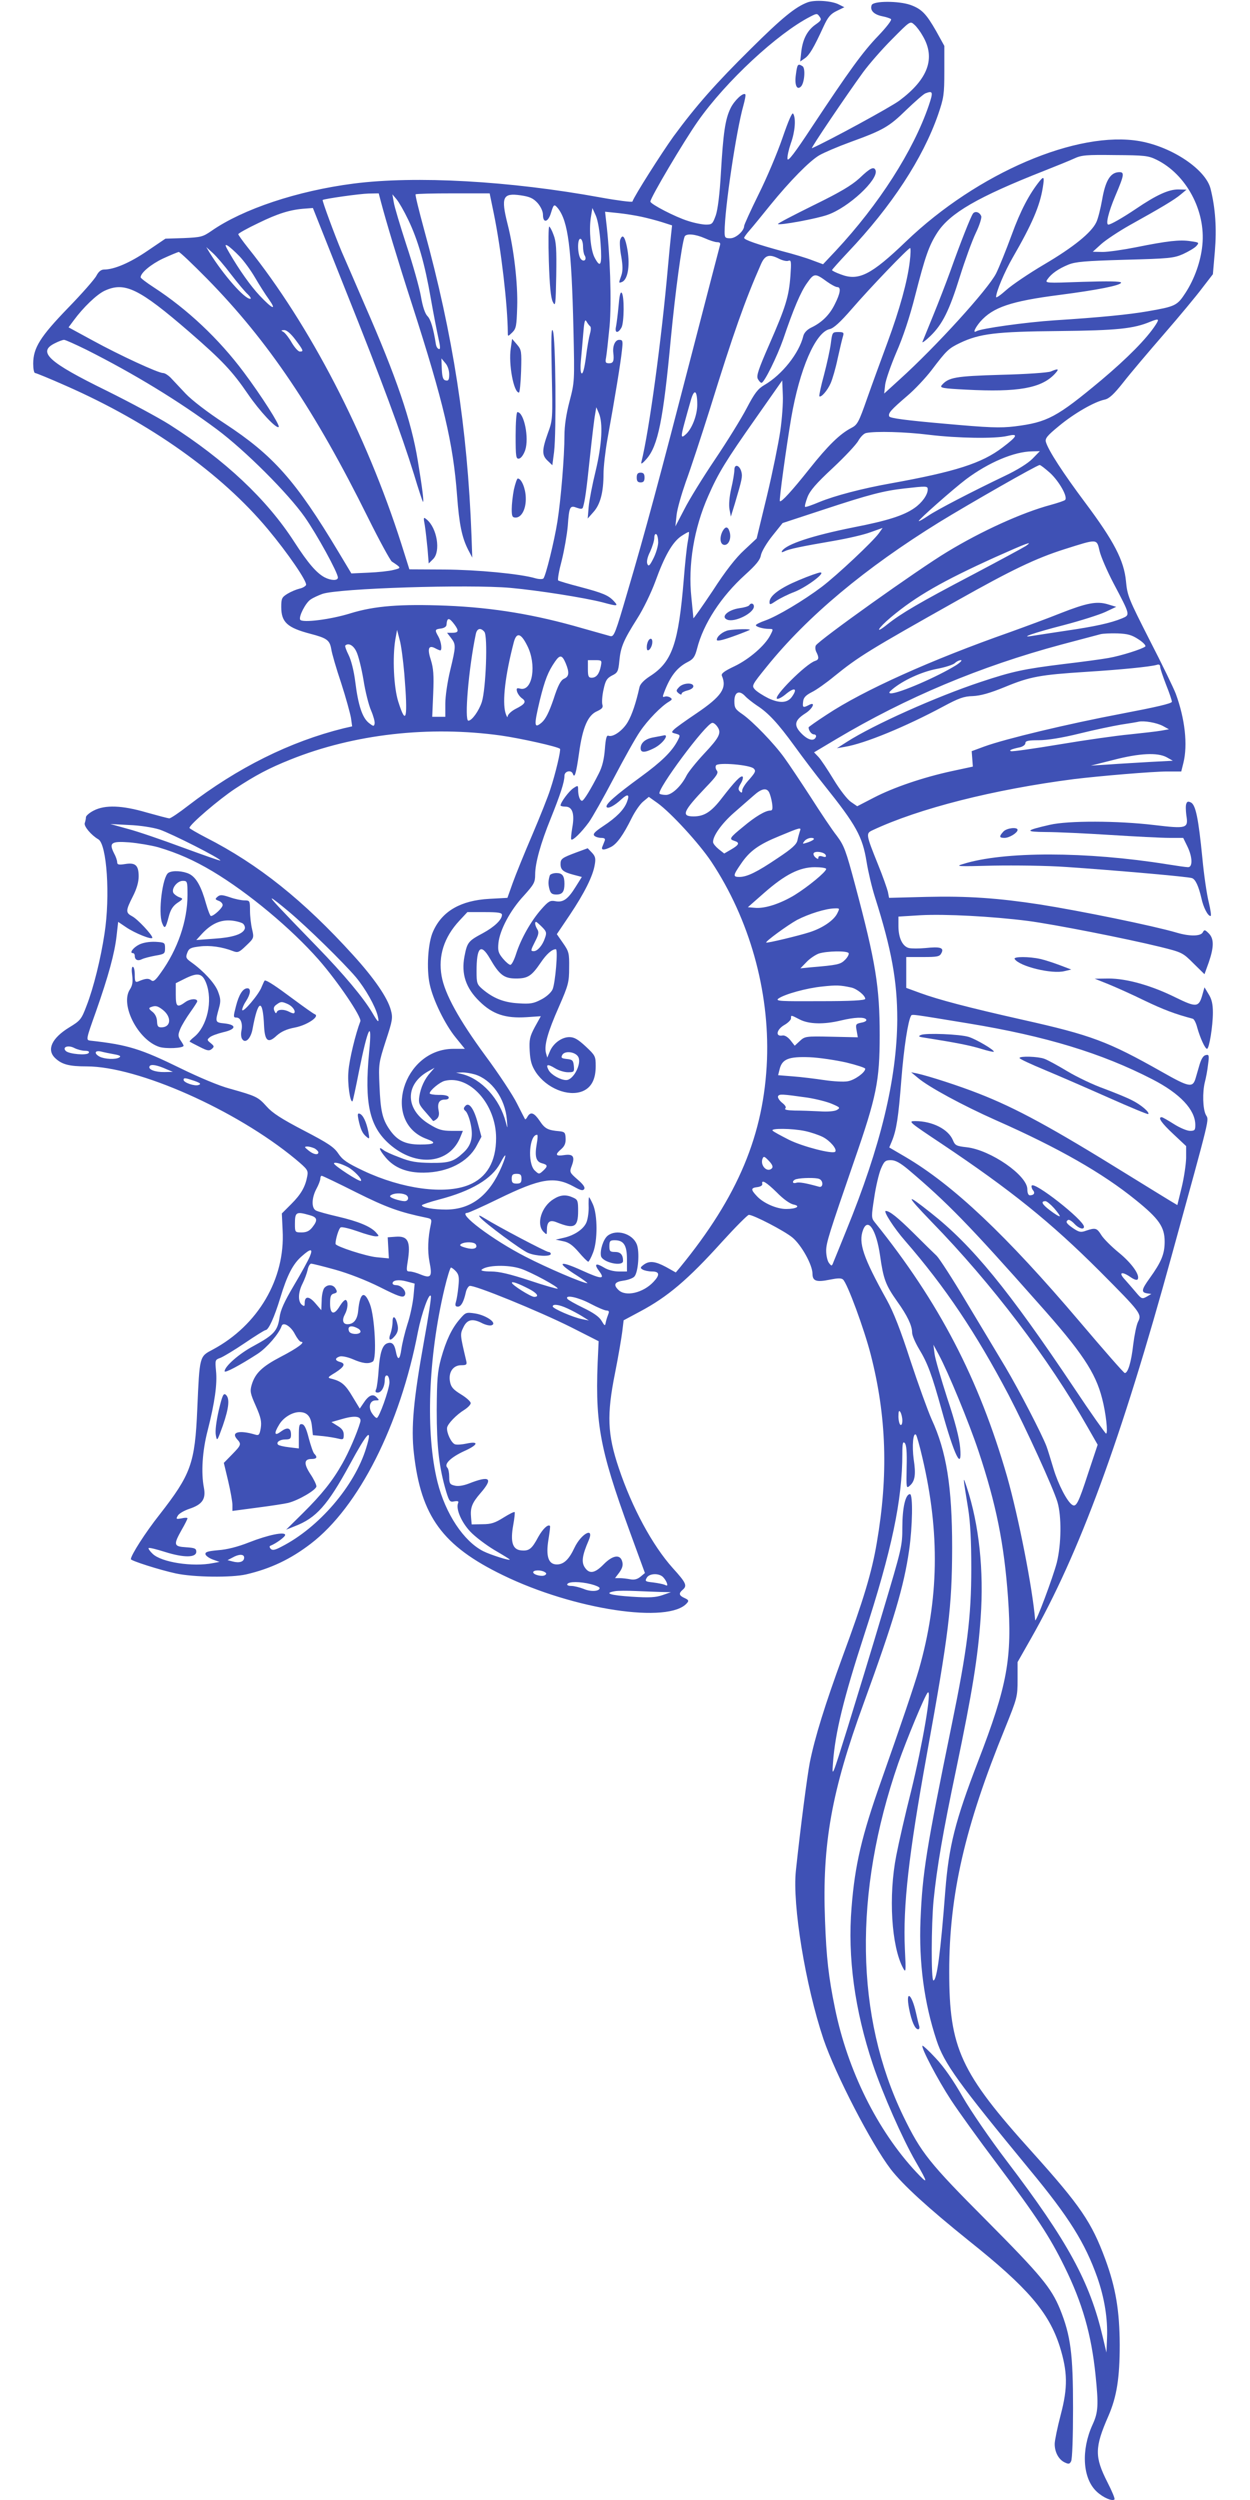 <?xml version="1.0" standalone="no"?>
<!DOCTYPE svg PUBLIC "-//W3C//DTD SVG 20010904//EN"
 "http://www.w3.org/TR/2001/REC-SVG-20010904/DTD/svg10.dtd">
<svg version="1.0" xmlns="http://www.w3.org/2000/svg"
 width="640pt" height="1280pt" viewBox="0 0 640 1280"
 preserveAspectRatio="xMidYMid meet">
<g transform="translate(0,1280) scale(0.1,-0.1)"
fill="#3f51b5" stroke="none">
<path d="M4135 12788 c-62 -23 -131 -79 -292 -239 -179 -177 -279 -290 -395
-448 -61 -85 -201 -305 -210 -333 -2 -4 -75 5 -163 21 -465 85 -947 112 -1265
71 -287 -37 -566 -130 -727 -242 -45 -31 -54 -33 -142 -37 l-94 -3 -93 -63
c-88 -60 -169 -95 -221 -95 -15 0 -28 -10 -39 -31 -9 -18 -74 -92 -146 -166
-142 -147 -178 -204 -178 -285 0 -27 4 -48 10 -48 5 0 76 -29 157 -65 432
-190 796 -449 1034 -734 102 -122 202 -268 196 -286 -3 -7 -19 -16 -34 -19
-16 -4 -43 -15 -61 -26 -29 -18 -32 -24 -32 -68 0 -78 31 -106 149 -137 84
-22 99 -32 107 -78 3 -22 26 -101 51 -175 24 -74 46 -155 50 -178 l6 -43 -44
-10 c-274 -68 -542 -201 -797 -397 -45 -35 -88 -64 -95 -64 -6 0 -59 14 -116
30 -126 37 -213 40 -271 10 -22 -11 -40 -27 -40 -34 0 -8 -3 -21 -6 -30 -6
-16 33 -62 69 -83 44 -24 62 -290 32 -484 -19 -126 -56 -277 -92 -369 -26 -69
-32 -76 -88 -110 -90 -55 -118 -115 -72 -158 34 -32 71 -42 161 -42 262 0 763
-222 1068 -474 63 -53 67 -58 61 -89 -10 -54 -32 -92 -82 -142 l-48 -48 4 -86
c14 -249 -126 -487 -358 -611 -68 -36 -67 -30 -79 -305 -12 -279 -32 -333
-194 -541 -72 -91 -146 -207 -146 -227 0 -8 147 -55 230 -73 92 -20 285 -22
360 -5 125 29 228 78 331 157 246 188 458 609 549 1086 19 95 58 204 66 182 3
-6 -13 -109 -35 -230 -54 -300 -67 -443 -52 -574 36 -324 147 -475 456 -625
363 -177 853 -251 943 -142 10 11 7 16 -13 25 -29 13 -31 24 -10 42 25 21 18
36 -50 111 -105 117 -209 310 -277 513 -58 172 -62 272 -19 486 17 85 33 181
37 212 l7 58 84 45 c141 75 245 163 420 357 69 76 131 138 137 138 24 0 182
-82 223 -116 46 -38 103 -140 103 -186 0 -37 20 -44 88 -30 40 8 59 9 68 1 22
-18 109 -255 142 -384 81 -315 91 -617 31 -965 -25 -149 -68 -292 -174 -579
-91 -249 -143 -416 -169 -546 -13 -68 -47 -326 -71 -552 -19 -175 49 -588 141
-863 62 -182 245 -536 345 -667 64 -82 189 -196 400 -366 301 -240 409 -366
465 -541 40 -129 42 -209 5 -349 -17 -65 -31 -133 -31 -150 0 -42 20 -79 50
-94 21 -10 26 -10 34 5 6 10 10 126 10 272 0 278 -12 372 -67 508 -45 109 -98
173 -375 452 -296 297 -336 348 -427 535 -246 509 -256 1142 -26 1807 43 122
136 347 151 362 23 23 -26 -263 -85 -504 -30 -118 -64 -267 -76 -330 -41 -208
-25 -466 35 -577 14 -26 15 -18 9 97 -10 223 19 481 112 995 113 624 129 754
130 1060 0 313 -29 494 -105 658 -20 45 -69 181 -109 302 -50 155 -86 247
-121 310 -121 218 -146 292 -121 358 25 66 68 0 87 -132 17 -120 28 -150 88
-235 51 -71 76 -123 76 -159 0 -14 16 -51 35 -83 45 -74 66 -132 116 -312 65
-235 106 -319 95 -194 -4 48 -26 134 -66 253 -32 100 -62 202 -65 227 l-6 47
27 -50 c49 -91 155 -348 204 -495 90 -270 131 -473 151 -749 22 -312 -3 -450
-154 -841 -117 -304 -149 -433 -167 -660 -24 -314 -43 -460 -61 -460 -12 0
-11 286 1 411 17 168 47 344 116 672 83 398 111 573 125 775 17 240 -8 476
-71 667 -21 63 -21 62 7 -110 11 -69 16 -163 16 -305 0 -250 -21 -416 -100
-800 -131 -639 -150 -758 -160 -1000 -9 -219 19 -426 82 -616 39 -119 110
-217 478 -664 201 -243 282 -373 345 -550 37 -106 54 -212 50 -310 l-3 -75
-19 80 c-66 282 -178 488 -491 900 -86 113 -184 256 -226 329 -47 83 -97 155
-138 198 -35 38 -66 66 -68 64 -9 -8 78 -174 146 -278 38 -58 143 -204 235
-326 203 -271 270 -372 346 -527 92 -186 138 -349 159 -554 16 -155 14 -192
-15 -255 -60 -131 -51 -276 21 -343 33 -31 80 -51 91 -40 4 3 -13 43 -36 88
-66 130 -66 177 5 339 43 99 58 195 58 365 -1 174 -20 291 -74 438 -70 189
-126 272 -373 547 -369 409 -426 533 -426 925 0 393 80 743 286 1247 62 154
64 160 64 248 l0 90 67 118 c249 437 463 1019 723 1967 203 738 190 686 174
717 -16 31 -18 116 -5 168 5 19 13 59 16 88 7 49 5 54 -11 50 -13 -2 -23 -19
-32 -48 -7 -25 -16 -56 -20 -69 -15 -52 -32 -49 -173 31 -276 156 -361 188
-714 267 -280 63 -431 103 -524 137 l-71 26 0 79 0 79 85 0 c74 0 86 2 95 20
15 28 -6 34 -82 26 -33 -3 -71 -3 -84 0 -33 8 -54 52 -54 112 l0 49 113 7
c127 7 368 -6 549 -29 137 -18 502 -90 678 -133 113 -28 116 -30 171 -85 l56
-55 22 61 c27 79 27 121 0 148 -20 20 -23 20 -31 5 -11 -20 -67 -21 -134 -1
-119 35 -490 111 -699 144 -214 33 -374 44 -580 39 l-193 -5 -6 31 c-4 16 -26
80 -51 141 -62 154 -62 158 -28 174 238 112 621 209 1032 262 131 16 403 39
477 39 l72 0 11 44 c23 93 8 226 -39 354 -11 29 -71 153 -134 275 -107 211
-114 226 -121 301 -10 106 -61 205 -210 404 -112 150 -187 265 -200 309 -5 18
6 32 67 82 77 64 181 124 234 135 23 5 47 27 96 89 35 45 129 156 208 247 79
91 167 197 196 236 l54 70 10 116 c10 118 3 222 -22 322 -25 98 -195 213 -361
243 -319 57 -832 -162 -1198 -513 -179 -172 -243 -204 -334 -169 -25 9 -45 19
-45 22 0 3 37 44 81 91 224 236 384 481 462 705 29 85 32 102 32 222 l0 130
-42 76 c-51 89 -74 113 -132 134 -61 21 -189 21 -198 -1 -10 -26 10 -48 53
-57 21 -4 42 -11 46 -15 5 -5 -25 -43 -65 -85 -80 -83 -150 -180 -340 -467
-88 -134 -123 -179 -125 -164 -2 12 6 48 17 80 22 60 27 129 12 152 -5 9 -24
-35 -55 -125 -26 -76 -81 -206 -122 -288 -41 -83 -74 -156 -74 -162 0 -25 -42
-63 -71 -63 -26 0 -29 3 -29 33 0 118 60 520 96 646 8 29 13 55 10 58 -11 11
-57 -32 -76 -72 -27 -56 -37 -125 -49 -330 -6 -109 -16 -187 -26 -217 -16 -44
-19 -48 -50 -48 -18 0 -60 8 -93 19 -62 19 -192 86 -192 99 0 20 172 310 243
411 143 204 408 450 576 536 33 17 35 17 47 0 11 -15 9 -20 -18 -39 -43 -29
-67 -74 -75 -137 l-6 -54 23 16 c24 16 46 53 97 164 22 48 36 64 67 79 l39 19
-28 14 c-36 19 -123 25 -160 11z m590 -173 c66 -113 27 -220 -120 -330 -44
-33 -362 -206 -448 -244 -9 -3 177 272 262 389 30 41 96 117 148 169 93 94 93
94 114 75 12 -10 32 -37 44 -59z m30 -356 c-79 -231 -255 -506 -476 -743 l-65
-69 -54 20 c-30 12 -100 33 -155 47 -125 34 -195 58 -195 68 0 4 13 22 29 40
16 18 63 76 105 128 100 123 201 226 251 255 22 13 94 44 160 68 168 61 197
78 286 165 44 42 87 80 97 84 39 15 41 8 17 -63z m1167 -277 c152 -75 252
-262 234 -437 -8 -83 -40 -173 -86 -244 -43 -66 -51 -70 -195 -95 -92 -16
-239 -31 -475 -46 -150 -10 -379 -42 -401 -56 -20 -12 -7 17 20 49 65 74 157
105 406 137 193 25 315 49 315 63 0 7 -66 8 -196 4 -192 -7 -195 -7 -181 13
20 29 56 54 107 75 37 15 86 19 290 25 225 6 249 8 297 29 28 13 59 31 68 41
16 18 15 19 -29 25 -55 9 -121 1 -280 -31 -65 -13 -142 -24 -170 -24 l-51 1
44 40 c25 22 90 65 145 96 160 89 229 130 261 157 l30 25 -43 1 c-49 0 -111
-28 -217 -100 -67 -45 -128 -80 -140 -80 -15 0 0 63 35 146 48 113 50 126 13
122 -40 -5 -64 -47 -80 -140 -8 -45 -21 -98 -30 -116 -25 -53 -116 -127 -267
-216 -78 -46 -165 -105 -194 -131 -29 -26 -52 -42 -52 -36 0 27 43 129 85 202
100 173 139 265 154 358 9 55 6 61 -16 34 -53 -66 -98 -151 -143 -275 -29 -79
-65 -168 -80 -198 -41 -81 -308 -375 -494 -543 l-79 -72 5 45 c3 25 29 99 57
165 34 77 69 182 97 293 51 199 70 254 113 321 65 100 206 182 546 316 61 24
130 52 154 63 38 18 63 20 210 18 152 -1 170 -3 213 -24z m-3972 -214 c26 -99
86 -299 160 -528 161 -500 210 -709 230 -975 11 -150 25 -217 57 -280 l21 -40
-4 115 c-21 549 -94 1024 -243 1566 -26 96 -46 176 -43 179 3 3 89 5 192 5
l187 0 21 -102 c38 -185 71 -469 72 -613 0 -19 1 -18 23 3 20 20 22 34 25 130
4 118 -17 299 -49 424 -35 139 -25 161 66 148 48 -7 65 -15 88 -40 16 -19 27
-42 27 -60 0 -45 27 -38 41 10 14 45 16 47 36 23 52 -67 69 -200 79 -618 6
-269 6 -270 -20 -370 -17 -65 -26 -125 -26 -175 0 -105 -18 -326 -36 -440 -16
-101 -60 -280 -72 -292 -4 -4 -22 -4 -40 1 -77 23 -298 44 -467 45 l-179 1
-41 130 c-180 564 -468 1120 -785 1516 -27 34 -50 66 -50 70 0 4 46 30 103 57
100 49 164 69 240 74 l39 3 167 -420 c184 -459 287 -738 351 -945 22 -74 43
-136 45 -139 7 -6 -3 72 -26 211 -33 203 -109 426 -272 798 -46 107 -99 229
-117 270 -37 88 -101 262 -98 266 7 6 189 32 235 33 l52 1 11 -42z m140 -93
c50 -104 85 -225 116 -405 14 -80 32 -171 39 -203 10 -43 10 -57 2 -54 -7 2
-13 12 -15 23 -13 83 -27 129 -43 145 -13 13 -25 49 -34 102 -8 45 -41 163
-74 262 -32 99 -62 198 -65 220 l-7 40 21 -25 c12 -14 39 -61 60 -105z m985
-122 c8 -111 0 -130 -31 -71 -20 39 -29 138 -19 204 l8 49 18 -40 c10 -24 20
-80 24 -142z m210 137 c28 -6 74 -18 103 -27 l53 -17 -5 -46 c-3 -25 -10 -99
-16 -165 -33 -374 -96 -840 -136 -1000 -4 -14 4 -10 26 15 59 67 86 200 125
620 23 238 55 477 70 518 7 18 54 14 104 -8 24 -11 52 -20 63 -20 14 0 18 -5
14 -17 -3 -10 -68 -261 -145 -558 -164 -634 -237 -907 -329 -1218 -61 -209
-68 -228 -87 -224 -11 3 -75 21 -142 40 -241 70 -455 106 -698 116 -235 9
-366 -1 -490 -39 -102 -32 -247 -50 -258 -33 -9 15 28 88 54 104 13 9 40 21
59 28 82 29 752 50 964 31 143 -13 377 -50 471 -74 77 -21 82 -20 59 5 -28 31
-57 43 -174 74 -58 15 -108 30 -112 33 -4 4 4 50 18 102 13 52 27 132 31 177
7 100 11 107 47 93 20 -7 28 -7 31 3 10 34 17 80 35 253 11 103 23 204 27 223
l6 36 13 -30 c22 -51 16 -160 -16 -295 -17 -69 -33 -152 -36 -185 l-5 -60 30
34 c35 39 51 102 51 195 0 35 9 115 20 177 39 215 68 394 74 452 6 52 5 57
-14 57 -20 0 -34 -30 -30 -66 5 -42 0 -54 -21 -54 -18 0 -21 4 -16 29 3 16 11
88 18 160 11 124 3 371 -18 542 l-5 45 68 -7 c38 -4 92 -13 119 -19z m-300
-151 c0 -19 4 -40 8 -46 14 -22 -4 -38 -20 -18 -17 24 -18 108 0 102 6 -2 12
-19 12 -38z m-1759 -51 c23 -24 58 -72 79 -108 21 -36 53 -87 72 -113 42 -60
17 -49 -48 20 -46 49 -104 131 -154 217 -24 41 -25 47 -9 38 10 -6 37 -30 60
-54z m-43 -93 c34 -44 72 -90 86 -102 13 -13 19 -23 12 -23 -30 0 -138 124
-207 235 l-18 30 33 -30 c18 -16 61 -66 94 -110z m3475 66 c-12 -101 -51 -243
-114 -414 -31 -84 -78 -212 -104 -286 -43 -123 -50 -136 -81 -152 -58 -30
-119 -89 -215 -210 -89 -112 -144 -172 -151 -165 -5 4 33 278 58 426 43 250
124 439 197 455 20 4 55 36 113 103 95 110 289 312 299 312 3 0 3 -31 -2 -69z
m-3598 -88 c314 -320 552 -674 825 -1225 58 -117 113 -217 121 -223 50 -33 50
-33 9 -43 -22 -6 -80 -12 -128 -14 l-88 -4 -66 110 c-219 365 -333 494 -583
658 -86 56 -168 119 -200 153 -30 32 -65 69 -77 82 -12 12 -29 23 -38 23 -25
0 -222 91 -359 166 l-125 68 26 35 c49 67 118 133 158 152 103 48 176 13 435
-211 167 -145 219 -200 299 -317 60 -88 147 -181 158 -169 8 8 -89 160 -178
279 -129 173 -290 324 -462 436 -37 24 -67 47 -67 51 0 23 53 67 114 96 39 18
76 33 81 34 6 0 71 -62 145 -137z m2931 101 c17 -8 38 -13 46 -9 14 5 15 -5
10 -77 -8 -107 -24 -159 -108 -351 -56 -128 -67 -161 -59 -177 6 -11 14 -20
19 -20 14 0 80 135 111 223 52 154 90 244 123 289 35 50 41 50 101 6 21 -15
45 -28 53 -28 20 0 16 -31 -13 -88 -27 -55 -67 -94 -122 -120 -20 -10 -35 -26
-39 -42 -21 -88 -109 -199 -199 -251 -34 -20 -50 -41 -91 -119 -27 -52 -100
-170 -162 -262 -62 -92 -133 -207 -157 -255 l-46 -88 6 57 c3 31 25 107 47
170 23 62 79 232 125 378 119 384 178 551 260 737 21 48 43 54 95 27z m-969
-345 c4 -3 4 -19 -1 -36 -5 -17 -15 -72 -21 -122 -8 -59 -16 -89 -23 -82 -5 5
-6 33 -3 63 3 29 8 91 12 137 5 65 9 80 17 65 6 -11 14 -21 19 -25z m2895 8
c-46 -71 -144 -170 -278 -283 -229 -191 -276 -216 -443 -237 -76 -9 -131 -7
-364 14 -194 17 -276 28 -279 37 -7 16 8 33 92 105 39 33 94 92 124 131 78
103 88 112 146 140 101 48 184 58 505 61 299 3 385 12 470 48 43 17 47 15 27
-16z m-4404 -77 c41 -55 43 -60 22 -60 -8 0 -26 20 -41 45 -14 25 -33 49 -42
55 -15 8 -14 9 3 10 13 0 34 -18 58 -50z m-1070 -51 c244 -123 472 -262 667
-407 145 -108 365 -328 450 -449 63 -90 170 -285 170 -310 0 -17 -35 -16 -68
1 -41 22 -84 71 -155 181 -141 219 -355 420 -639 601 -57 36 -202 114 -323
174 -298 146 -354 198 -265 242 19 10 41 18 48 18 7 0 58 -23 115 -51z m1857
-126 c0 -27 -4 -34 -17 -31 -14 2 -19 15 -21 58 l-2 55 20 -24 c12 -13 20 -38
20 -58z m1695 -290 c-9 -61 -39 -210 -68 -331 l-53 -219 -63 -59 c-43 -39 -97
-108 -162 -209 -55 -82 -99 -145 -99 -140 0 6 -5 53 -10 105 -18 167 13 355
86 520 51 117 91 182 243 398 l136 194 3 -74 c2 -40 -4 -123 -13 -185z m-425
135 c0 -53 -27 -124 -59 -152 -25 -23 -26 -13 -6 60 8 30 22 80 31 111 18 66
34 57 34 -19z m1185 -154 c149 -18 340 -21 403 -6 58 14 52 -1 -25 -59 -106
-81 -241 -124 -573 -184 -146 -26 -286 -63 -364 -95 -38 -16 -72 -28 -74 -25
-3 2 3 25 12 49 13 34 44 70 130 150 62 58 121 121 131 140 11 19 28 37 40 39
48 10 200 6 320 -9z m531 -123 c-24 -24 -77 -57 -140 -87 -167 -80 -347 -173
-394 -205 -24 -16 -46 -29 -48 -27 -4 5 175 163 242 214 115 86 246 142 339
143 l39 1 -38 -39z m91 -73 c47 -44 92 -124 76 -138 -4 -4 -37 -15 -73 -25
-146 -39 -355 -134 -531 -241 -148 -89 -657 -452 -672 -479 -4 -8 -3 -23 3
-34 14 -28 13 -39 -7 -45 -47 -15 -218 -186 -194 -194 6 -2 25 8 42 22 46 39
65 33 34 -11 -23 -33 -63 -35 -121 -8 -28 14 -59 34 -69 45 -17 19 -16 22 61
117 208 258 504 505 884 740 150 92 499 292 513 292 4 1 28 -18 54 -41z m-627
-84 c0 -27 -29 -68 -68 -95 -54 -38 -137 -65 -312 -99 -210 -42 -344 -86 -366
-121 -4 -8 -1 -8 12 -2 23 12 85 25 254 54 69 12 153 31 187 44 l62 22 -19
-27 c-31 -43 -214 -215 -293 -275 -93 -70 -227 -150 -289 -172 -26 -9 -48 -20
-48 -24 0 -8 37 -19 68 -19 22 0 22 -1 6 -32 -27 -53 -108 -123 -183 -159 -53
-25 -70 -38 -65 -49 27 -63 -1 -105 -131 -193 -55 -37 -107 -74 -115 -83 -13
-13 -12 -15 8 -20 26 -7 26 -8 11 -37 -29 -55 -82 -107 -189 -185 -130 -95
-182 -141 -174 -154 7 -11 42 8 76 40 33 30 43 25 28 -14 -15 -40 -55 -80
-122 -124 -42 -28 -54 -40 -45 -49 6 -6 22 -11 35 -11 17 0 22 -4 18 -15 -3
-8 -9 -22 -12 -30 -8 -19 9 -19 45 -1 30 16 62 60 106 149 16 32 42 70 58 83
l29 24 45 -32 c69 -50 213 -207 275 -300 195 -294 298 -660 285 -1013 -15
-383 -148 -701 -446 -1065 l-21 -25 -50 28 c-56 30 -86 33 -115 11 -17 -13
-18 -16 -5 -24 8 -5 30 -10 48 -10 39 0 42 -17 8 -53 -53 -57 -144 -78 -180
-41 -27 26 -19 41 25 47 23 3 48 12 56 20 21 20 29 129 13 167 -23 55 -105 78
-149 43 -22 -18 -40 -74 -34 -104 8 -33 113 -56 113 -25 0 32 -13 46 -41 46
-26 0 -29 4 -29 30 0 26 4 30 27 30 46 0 63 -25 63 -97 l0 -63 -42 0 c-26 0
-57 8 -77 21 -42 25 -51 17 -22 -21 30 -41 10 -40 -89 5 -121 55 -134 42 -26
-26 33 -21 57 -39 53 -39 -22 0 -205 78 -317 136 -168 86 -351 224 -298 224 7
0 78 32 158 71 219 107 289 118 389 63 34 -19 46 -22 52 -12 6 9 -6 25 -34 49
-40 35 -42 38 -30 69 18 48 8 63 -38 56 -45 -7 -49 2 -15 31 17 15 23 30 22
54 -1 30 -5 34 -31 37 -60 5 -75 13 -101 52 -29 43 -47 50 -63 23 -5 -10 -11
-16 -13 -13 -2 3 -20 39 -41 80 -20 41 -93 152 -162 245 -135 184 -208 316
-224 408 -18 102 12 198 91 283 l41 44 88 0 c69 0 89 -3 89 -14 0 -25 -39 -62
-98 -94 -75 -40 -80 -47 -94 -119 -17 -90 7 -162 77 -230 67 -66 133 -88 241
-81 l73 5 -31 -56 c-26 -49 -29 -64 -26 -122 3 -52 10 -75 31 -108 55 -83 166
-128 240 -98 45 19 67 61 67 128 0 51 -2 55 -51 101 -40 37 -59 48 -84 48 -39
0 -83 -32 -100 -74 l-13 -31 -7 25 c-9 39 9 105 67 236 48 110 52 125 52 199
1 74 -1 83 -31 126 l-32 46 66 98 c75 112 119 200 128 257 6 32 3 44 -14 62
l-22 23 -57 -21 c-75 -28 -82 -33 -82 -60 0 -30 14 -41 67 -55 l42 -11 -32
-51 c-39 -63 -64 -81 -104 -73 -26 5 -35 0 -72 -42 -52 -59 -103 -149 -128
-226 -10 -32 -23 -58 -30 -58 -6 0 -23 14 -38 32 -23 28 -27 39 -23 80 7 66
60 167 130 242 52 58 58 68 58 108 0 59 28 160 80 288 49 122 70 186 70 218 0
24 35 32 43 10 9 -26 17 2 32 108 18 130 45 193 93 213 25 12 31 19 26 34 -3
11 -1 45 6 76 10 47 17 58 43 72 29 14 33 21 38 75 7 72 21 105 91 216 31 48
72 133 93 190 48 133 88 202 133 233 20 13 37 23 39 21 2 -1 -1 -25 -6 -52 -5
-27 -14 -112 -20 -189 -27 -329 -59 -424 -173 -497 -31 -20 -51 -41 -54 -57
-17 -77 -38 -141 -60 -178 -25 -43 -75 -79 -99 -70 -9 4 -14 -14 -18 -68 -4
-51 -13 -90 -31 -125 -40 -79 -77 -140 -86 -140 -11 0 -20 26 -20 56 0 24 -1
24 -25 8 -22 -15 -65 -72 -65 -88 0 -3 11 -6 25 -6 36 0 48 -37 35 -108 -5
-30 -8 -58 -5 -60 7 -8 52 36 90 88 18 25 75 126 127 225 52 99 112 207 135
240 39 58 109 130 149 153 16 10 17 13 5 21 -8 5 -20 7 -28 4 -11 -4 -11 0 -3
21 31 83 66 128 120 156 30 15 38 27 49 69 32 127 123 267 247 379 55 50 76
75 80 100 4 19 30 63 59 99 l52 65 207 68 c236 78 310 97 416 109 115 13 120
13 120 -5z m-1380 -272 c-1 -20 -12 -57 -25 -82 -19 -38 -25 -42 -31 -26 -4
11 1 35 15 62 11 25 21 56 21 70 0 14 4 22 10 19 6 -3 10 -23 10 -43z m2260
-44 c7 -29 39 -103 71 -164 87 -165 86 -162 44 -180 -58 -24 -141 -42 -285
-63 -74 -11 -151 -23 -170 -26 -80 -14 3 15 155 54 88 23 185 54 215 68 l55
26 -43 13 c-57 17 -108 7 -243 -46 -57 -23 -173 -66 -259 -97 -404 -142 -750
-298 -937 -422 -51 -33 -93 -63 -93 -65 0 -17 15 -36 27 -36 8 0 13 -6 11 -12
-9 -25 -39 -19 -73 15 -42 42 -38 68 16 103 41 25 58 65 20 44 -29 -15 -33
-13 -29 18 2 20 13 32 44 48 23 11 75 48 115 81 126 102 178 134 635 391 272
153 396 213 544 260 171 54 165 55 180 -10z m-377 27 c-12 -8 -136 -75 -276
-149 -267 -140 -364 -197 -434 -253 -67 -54 -50 -21 19 37 129 108 264 185
533 307 161 72 198 86 158 58z m-2925 -404 c23 -32 20 -41 -15 -41 l-24 0 20
-26 c26 -34 26 -41 -4 -166 -14 -58 -25 -133 -25 -170 l0 -68 -34 0 -33 0 5
119 c4 96 1 130 -12 172 -19 58 -12 78 22 60 11 -6 23 -11 26 -11 11 0 5 45
-9 70 -20 35 -19 38 13 42 15 2 27 9 28 18 3 40 13 40 42 1z m152 -36 c18 -21
8 -292 -13 -359 -15 -46 -51 -96 -69 -96 -21 0 1 266 38 443 6 30 25 35 44 12z
m-410 -214 c19 -232 10 -273 -31 -143 -23 73 -30 226 -15 317 l9 50 13 -50 c8
-27 18 -106 24 -174z m3760 175 c23 -15 38 -31 34 -36 -15 -13 -125 -48 -189
-59 -33 -6 -136 -20 -230 -31 -202 -25 -260 -37 -425 -92 -226 -75 -546 -218
-685 -307 l-50 -32 40 7 c103 17 311 103 505 207 78 42 105 52 151 53 40 2 87
15 165 47 128 53 181 62 414 77 175 11 329 26 363 36 11 4 17 0 17 -10 0 -9
14 -49 30 -91 17 -42 30 -81 30 -88 0 -9 -84 -28 -257 -61 -275 -52 -596 -129
-703 -168 l-65 -24 3 -39 3 -40 -107 -23 c-148 -32 -300 -84 -400 -136 l-85
-44 -32 22 c-18 12 -57 62 -89 115 -31 51 -66 104 -78 116 l-22 23 114 68
c358 213 736 372 1153 484 99 26 189 50 200 53 11 3 50 5 86 4 54 -2 74 -8
109 -31z m-3131 -31 c50 -97 28 -236 -35 -221 -18 5 -21 2 -17 -14 3 -11 14
-27 25 -35 25 -17 17 -30 -33 -55 -21 -11 -39 -28 -40 -38 0 -9 -5 -1 -11 18
-17 59 -1 195 43 363 14 51 36 46 68 -18z m-874 -32 c10 -20 26 -85 36 -144 9
-59 27 -130 39 -157 12 -28 20 -58 18 -67 -3 -15 -6 -15 -30 4 -33 27 -54 89
-69 210 -7 56 -21 111 -34 137 -12 24 -20 46 -17 49 16 15 42 1 57 -32z m1071
-58 c20 -48 18 -69 -8 -80 -17 -8 -31 -33 -54 -105 -23 -67 -40 -101 -60 -119
-40 -34 -41 -17 -10 114 26 105 42 146 78 198 25 36 36 34 54 -8z m180 -17
c-8 -39 -23 -58 -47 -58 -16 0 -19 8 -19 45 l0 45 36 0 c36 0 36 -1 30 -32z
m1819 6 c-95 -59 -293 -145 -334 -144 -12 1 -10 6 8 21 55 46 149 89 226 104
44 8 86 22 94 30 8 8 22 15 31 15 8 0 -3 -12 -25 -26z m-1020 -206 c59 -38
108 -91 193 -208 42 -58 110 -148 152 -200 164 -205 196 -263 217 -393 8 -50
27 -131 43 -181 85 -268 114 -429 114 -626 -2 -305 -85 -649 -261 -1080 -30
-74 -59 -146 -65 -160 -9 -24 -10 -24 -24 -6 -8 11 -14 39 -14 62 0 41 15 88
143 459 115 331 131 410 131 645 0 247 -20 373 -126 770 -47 176 -56 200 -93
250 -24 30 -84 120 -135 200 -52 80 -112 170 -134 200 -53 74 -161 185 -213
222 -38 26 -43 33 -43 68 0 47 25 58 55 26 11 -12 38 -33 60 -48z m2079 -105
l31 -17 -40 -7 c-22 -4 -94 -12 -160 -19 -66 -6 -228 -29 -359 -51 -132 -22
-244 -38 -250 -35 -12 4 3 11 47 20 15 4 27 13 27 21 0 12 15 15 68 15 43 0
119 12 208 34 76 19 173 39 214 46 41 6 82 13 90 15 27 6 92 -5 124 -22z
m-2281 -4 c22 -31 11 -54 -69 -139 -40 -43 -80 -93 -89 -111 -27 -54 -75 -99
-105 -99 -15 0 -29 3 -33 6 -17 18 237 360 270 363 6 1 18 -8 26 -20z m-1108
-45 c99 -14 292 -57 302 -68 6 -5 -23 -128 -49 -206 -11 -36 -53 -141 -93
-235 -40 -93 -85 -204 -100 -246 l-27 -76 -92 -5 c-147 -8 -243 -63 -289 -168
-26 -57 -34 -191 -17 -269 17 -81 79 -207 133 -273 l47 -58 -58 0 c-260 0
-371 -377 -136 -462 52 -19 41 -28 -35 -28 -77 0 -119 21 -158 79 -35 51 -45
95 -50 221 -5 112 -4 118 32 230 35 106 37 119 26 159 -17 63 -84 161 -193
281 -253 279 -485 465 -754 602 -46 24 -84 46 -84 49 0 17 152 147 234 201
105 69 173 105 283 149 326 131 711 174 1078 123z m3408 -111 l32 -18 -115 -6
c-63 -4 -158 -9 -210 -13 l-95 -6 115 29 c135 35 226 39 273 14z m-2114 -58
c12 -12 9 -19 -22 -55 -21 -22 -37 -48 -37 -57 0 -13 -3 -14 -12 -5 -10 10 -8
19 5 41 10 16 13 32 9 35 -10 6 -40 -25 -105 -109 -55 -72 -91 -95 -146 -95
-65 0 -54 26 62 148 57 59 67 75 57 87 -6 8 -8 19 -4 26 10 17 174 3 193 -16z
m79 -122 c5 -10 12 -35 15 -55 4 -30 2 -38 -9 -38 -25 0 -76 -30 -139 -83 -70
-57 -73 -63 -46 -72 30 -9 26 -20 -15 -44 l-36 -21 -28 22 c-16 13 -29 29 -29
36 -2 31 44 95 105 149 37 32 83 73 103 90 40 36 66 41 79 16z m-3122 -190
c60 -20 319 -151 312 -159 -2 -2 -89 29 -193 67 -105 39 -230 82 -280 95 l-90
25 95 -5 c55 -2 120 -12 156 -23z m3279 -10 c-3 -10 -9 -30 -12 -45 -4 -21
-28 -43 -102 -92 -105 -71 -156 -96 -196 -96 -33 0 -32 8 8 66 45 67 91 100
199 144 108 45 112 46 103 23z m70 -42 c-6 -5 -21 -12 -35 -16 -22 -7 -23 -6
-11 9 7 9 23 16 34 16 13 0 17 -4 12 -9z m-3355 -39 c101 -30 184 -67 278
-123 184 -110 403 -293 543 -452 99 -113 222 -295 214 -316 -24 -62 -57 -197
-61 -256 -6 -61 9 -165 21 -153 2 2 17 71 33 153 46 229 69 273 52 99 -25
-263 1 -381 104 -472 138 -121 311 -102 365 41 l11 27 -58 0 c-48 0 -68 6
-112 33 -125 74 -129 203 -9 271 l34 19 -21 -24 c-30 -33 -50 -77 -57 -122 -5
-34 -2 -43 31 -80 20 -23 38 -44 39 -46 1 -2 10 2 19 10 10 9 14 22 10 41 -8
39 2 58 31 58 15 0 23 5 20 13 -2 7 -22 12 -50 11 -26 0 -47 4 -47 8 0 15 52
58 77 64 127 32 263 -120 263 -293 0 -121 -48 -203 -140 -240 -123 -50 -341
-21 -540 73 -82 39 -106 55 -128 88 -22 33 -52 53 -177 118 -113 59 -160 89
-190 123 -44 49 -53 53 -188 91 -54 14 -158 58 -252 104 -204 100 -271 121
-463 142 -22 3 -22 5 29 148 64 182 96 299 106 389 l8 71 40 -27 c45 -31 135
-67 135 -54 0 14 -76 96 -104 110 -33 18 -33 28 4 101 20 39 30 74 30 103 0
57 -17 72 -70 63 -32 -5 -40 -3 -40 9 0 9 -7 30 -16 46 -27 54 -15 63 79 56
45 -4 111 -15 147 -25z m3418 -41 c3 -9 -2 -11 -17 -6 -13 4 -21 2 -21 -6 0
-9 -4 -8 -15 1 -8 7 -12 17 -9 22 9 13 57 5 62 -11z m2 -70 c0 -15 -94 -92
-162 -134 -73 -44 -152 -70 -203 -65 l-36 3 83 73 c108 95 182 132 260 132 32
0 58 -4 58 -9z m-2753 -217 c100 -84 281 -262 345 -337 49 -59 100 -149 112
-199 9 -39 2 -35 -28 17 -45 76 -144 195 -285 340 -199 205 -236 245 -229 245
4 0 42 -30 85 -66z m2809 -12 c-18 -35 -75 -74 -141 -95 -52 -17 -218 -57
-222 -53 -6 5 109 89 158 116 60 31 146 58 192 59 27 1 27 1 13 -27z m-1511
-68 c23 -23 25 -30 15 -57 -12 -37 -38 -67 -57 -67 -17 0 -17 3 8 52 17 33 19
46 10 60 -11 18 -15 38 -6 38 2 0 16 -12 30 -26z m-267 -161 c49 -85 73 -103
134 -103 61 0 80 13 127 82 29 43 57 68 77 68 12 0 -3 -175 -17 -206 -8 -17
-33 -39 -59 -52 -38 -20 -56 -23 -115 -19 -74 4 -128 25 -184 72 -29 25 -31
31 -31 93 0 124 22 144 68 65z m1837 27 c3 -5 -5 -21 -18 -34 -24 -24 -37 -27
-180 -39 l-49 -5 32 33 c17 18 46 37 63 43 42 13 144 15 152 2z m13 -176 c29
-6 72 -41 72 -58 0 -8 -72 -12 -232 -12 -201 -1 -229 0 -213 13 32 23 145 54
225 62 73 8 92 7 148 -5z m601 -184 c395 -65 681 -152 941 -286 142 -73 220
-156 220 -234 0 -26 -3 -30 -27 -30 -16 0 -53 16 -83 35 -30 19 -58 35 -62 35
-22 0 -1 -30 59 -86 l66 -62 0 -61 c-1 -34 -11 -102 -23 -151 l-22 -90 -37 22
c-20 12 -119 73 -221 136 -387 240 -567 338 -759 413 -99 39 -253 89 -316 103
l-30 6 35 -29 c54 -46 229 -141 400 -217 319 -141 545 -270 715 -408 119 -96
148 -138 148 -213 0 -63 -16 -103 -77 -188 -42 -58 -44 -72 -13 -77 l22 -3
-24 -14 c-23 -13 -27 -11 -53 20 -16 19 -42 49 -58 67 -36 38 -17 45 30 12 18
-12 31 -16 35 -10 13 21 -30 82 -96 136 -38 31 -78 71 -90 90 -23 37 -30 39
-78 23 -27 -10 -36 -8 -66 12 -36 25 -41 34 -26 43 4 3 19 -6 31 -19 23 -25
50 -33 50 -16 0 34 -259 237 -268 210 -2 -5 1 -16 7 -23 12 -14 5 -26 -16 -26
-8 0 -13 12 -13 31 0 71 -188 201 -310 215 -53 6 -60 9 -71 36 -23 56 -105 98
-193 98 -38 0 -33 -4 135 -116 354 -237 558 -401 810 -653 209 -210 216 -219
196 -258 -8 -15 -19 -69 -25 -118 -10 -89 -27 -145 -43 -145 -5 0 -108 118
-231 263 -376 443 -648 700 -893 844 l-82 48 13 31 c24 58 34 123 49 317 13
164 34 301 50 327 5 8 8 7 294 -40z m-864 20 c47 -24 123 -26 210 -5 71 17
121 19 130 5 4 -6 -7 -13 -25 -16 -29 -6 -30 -9 -24 -41 l6 -34 -135 3 c-132
3 -136 2 -162 -22 l-26 -24 -22 28 c-14 17 -30 27 -42 24 -36 -6 -29 30 9 53
20 11 36 27 36 35 0 18 -2 18 45 -6z m-3660 -160 c17 0 24 -4 19 -11 -8 -14
-101 -6 -117 10 -20 20 12 32 44 15 16 -8 40 -14 54 -14z m150 -18 c29 -5 36
-10 26 -16 -18 -12 -76 -9 -101 4 -30 16 -25 34 8 26 15 -4 45 -10 67 -14z
m2376 -14 c18 -34 -25 -118 -62 -118 -29 0 -77 27 -90 51 -16 30 -6 33 32 10
19 -12 49 -21 67 -21 31 0 33 2 30 33 -3 28 -7 32 -36 35 -27 3 -31 6 -23 21
13 23 68 16 82 -11z m1372 -28 c53 -13 97 -27 97 -32 0 -19 -54 -58 -89 -64
-20 -4 -74 -1 -121 6 -47 7 -119 16 -161 19 l-75 6 8 32 c13 51 47 64 153 60
50 -2 134 -15 188 -27z m-3479 -35 l31 -13 -43 -1 c-48 -1 -86 14 -76 30 7 12
39 6 88 -16z m1577 -26 c86 -26 155 -123 164 -230 4 -50 4 -51 -5 -16 -31 121
-124 223 -225 248 l-30 7 29 1 c16 1 46 -4 67 -10z m-1436 -33 c31 -11 36 -16
22 -21 -19 -8 -77 12 -77 26 0 12 8 11 55 -5z m3140 -86 c44 -7 100 -21 125
-32 42 -18 43 -20 25 -31 -12 -7 -48 -10 -90 -7 -38 2 -96 4 -127 4 -36 1 -54
4 -47 11 6 6 -1 17 -18 30 -14 12 -23 27 -19 33 7 11 17 11 151 -8z m-13 -171
c29 -6 70 -20 90 -30 38 -19 76 -64 64 -76 -13 -13 -165 26 -236 61 -41 21
-79 41 -84 47 -14 13 101 12 166 -2z m-1374 -66 c-11 -63 -4 -91 27 -99 30 -8
31 -15 5 -39 -20 -18 -21 -18 -43 3 -37 38 -27 182 13 182 4 0 3 -21 -2 -47z
m-1137 -23 c10 -6 19 -15 19 -20 0 -16 -26 -11 -51 10 -21 17 -22 19 -6 20 10
0 27 -5 38 -10z m958 -92 c-63 -148 -155 -220 -284 -221 -64 0 -125 10 -125
22 0 3 40 17 90 30 164 43 268 105 311 185 31 60 36 51 8 -16z m1383 -10 c-24
-24 -61 15 -48 49 6 15 10 13 33 -11 18 -19 22 -31 15 -38z m697 -5 c200 -169
313 -285 665 -683 225 -252 295 -357 329 -491 19 -72 31 -179 20 -179 -4 1
-78 105 -163 233 -338 505 -522 730 -735 898 -131 104 -130 93 5 -47 308 -316
599 -700 798 -1050 l52 -91 -49 -147 c-49 -151 -61 -174 -81 -161 -26 16 -72
105 -96 185 -14 47 -30 99 -36 115 -24 63 -139 285 -210 405 -41 69 -132 220
-201 335 -69 116 -137 221 -151 235 -15 14 -68 66 -119 117 -81 80 -122 113
-142 113 -14 0 42 -88 99 -153 206 -237 363 -472 530 -789 90 -173 228 -475
250 -548 22 -74 20 -216 -3 -310 -19 -74 -109 -315 -111 -295 -13 162 -85 528
-144 736 -144 499 -347 891 -678 1302 -17 21 -17 29 -2 125 8 56 24 123 34
147 17 40 23 45 51 45 23 0 47 -13 88 -47z m-2869 12 c31 -16 76 -63 68 -71
-7 -7 -137 78 -138 89 0 9 33 1 70 -18z m890 -60 c0 -20 -5 -25 -25 -25 -20 0
-25 5 -25 25 0 20 5 25 25 25 20 0 25 -5 25 -25z m-846 -70 c156 -78 224 -102
360 -130 25 -5 27 -9 22 -33 -15 -68 -18 -136 -7 -193 15 -75 8 -86 -44 -65
-21 9 -46 16 -57 16 -17 0 -18 4 -11 48 17 105 3 135 -61 130 l-41 -3 3 -54 3
-54 -63 6 c-53 5 -208 55 -210 68 -1 22 17 82 27 85 7 3 45 -6 85 -20 41 -15
82 -26 93 -26 19 0 19 1 2 20 -28 31 -92 57 -195 81 -52 12 -103 26 -112 31
-24 12 -23 64 2 111 11 20 20 44 20 52 0 8 3 15 7 15 4 0 84 -38 177 -85z
m2370 69 c23 -9 21 -47 -1 -40 -68 19 -103 25 -117 20 -9 -3 -16 -1 -16 4 0 6
8 13 18 15 27 7 99 8 116 1z m-217 -69 c33 -34 67 -58 85 -62 40 -8 16 -23
-37 -23 -49 0 -117 30 -150 66 -32 34 -31 42 3 46 15 2 26 8 25 16 -6 25 20
10 74 -43z m-1903 -11 c22 -8 20 -34 -3 -34 -10 0 -33 5 -50 11 -24 9 -29 14
-19 20 15 10 50 12 72 3z m3323 -70 c18 -21 31 -39 29 -41 -3 -3 -25 11 -50
30 -41 31 -49 47 -23 47 6 0 26 -16 44 -36z m-3814 -35 c42 -11 46 -25 16 -63
-15 -19 -30 -26 -55 -26 -33 0 -34 1 -34 43 0 61 6 65 73 46z m853 -150 c12
-20 -11 -29 -50 -18 -29 8 -36 13 -25 20 20 12 66 11 75 -2z m-850 -63 c-8
-19 -44 -85 -81 -147 -50 -85 -69 -126 -74 -166 -10 -67 -29 -88 -132 -144
-74 -39 -149 -105 -149 -130 0 -11 79 31 170 90 47 31 109 103 122 142 8 23
48 -2 68 -42 11 -21 25 -39 31 -39 26 0 -19 -33 -102 -76 -96 -50 -132 -84
-150 -143 -10 -34 -8 -45 21 -110 26 -59 30 -80 25 -113 -6 -35 -10 -39 -29
-33 -81 24 -125 13 -92 -24 23 -25 21 -30 -26 -78 l-42 -43 22 -92 c12 -51 22
-107 22 -123 l0 -31 128 17 c70 9 141 20 157 24 53 13 145 67 145 85 0 9 -14
38 -31 63 -34 52 -33 77 6 77 27 0 32 9 14 27 -6 6 -18 42 -28 79 -12 48 -22
70 -34 72 -15 3 -17 -6 -17 -60 l0 -64 -50 6 c-27 3 -52 9 -56 13 -12 12 8 27
37 27 24 0 29 4 29 24 0 36 -18 41 -51 17 -34 -26 -38 -11 -9 36 21 35 66 63
103 63 39 0 59 -22 64 -72 l5 -46 52 -5 c28 -3 63 -9 79 -13 24 -6 27 -4 27
20 0 19 -9 32 -31 45 l-32 20 56 16 c69 20 101 13 91 -18 -16 -55 -59 -154
-91 -210 -50 -89 -106 -159 -203 -255 l-85 -84 45 18 c109 42 167 107 280 314
92 170 119 197 85 87 -59 -195 -243 -409 -434 -506 -34 -18 -46 -20 -55 -11
-7 8 -7 14 -1 16 28 11 75 45 75 55 0 18 -86 1 -185 -38 -58 -23 -114 -37
-158 -40 -54 -5 -67 -9 -65 -21 2 -8 19 -20 38 -27 l34 -12 -33 -6 c-104 -21
-266 4 -310 48 -14 13 -23 27 -20 29 3 3 40 -6 84 -20 95 -30 160 -30 160 1 0
17 -8 20 -52 23 -64 4 -66 12 -23 89 17 29 30 56 30 59 0 4 -14 4 -30 0 -28
-5 -30 -4 -20 13 5 11 33 27 60 36 66 22 85 50 74 108 -15 77 -8 188 19 292
37 145 50 241 43 306 -5 56 -5 57 23 67 15 6 72 40 125 76 53 36 101 66 106
66 15 0 45 66 75 165 35 116 65 174 110 213 46 41 59 41 41 -2z m131 -67 c68
-19 158 -54 228 -89 95 -48 117 -55 126 -44 15 18 -14 54 -43 54 -10 0 -18 4
-18 9 0 17 32 21 72 10 l41 -11 -6 -66 c-4 -37 -17 -101 -31 -142 -13 -41 -27
-99 -31 -128 -8 -57 -19 -61 -29 -8 -7 35 -20 47 -44 38 -24 -9 -37 -48 -43
-132 -3 -47 -9 -93 -13 -102 -6 -13 -4 -18 8 -18 19 0 36 30 36 65 0 17 5 25
13 22 6 -2 11 -18 11 -36 -2 -38 -53 -181 -65 -181 -5 0 -16 11 -25 25 -20 31
-10 65 19 65 20 0 20 1 5 16 -19 20 -41 10 -67 -30 l-19 -28 -37 61 c-36 61
-56 78 -104 91 -26 6 -26 7 17 33 46 30 53 46 22 54 -26 7 -26 20 0 28 11 3
40 -3 66 -14 50 -22 81 -26 103 -12 21 13 10 230 -15 294 -28 72 -51 60 -60
-33 -4 -46 -23 -70 -55 -70 -24 0 -29 22 -13 51 15 28 18 65 5 73 -5 3 -18
-10 -30 -29 -30 -51 -51 -46 -51 11 0 37 4 47 20 51 16 4 18 9 9 24 -12 23
-42 25 -59 4 -6 -8 -13 -36 -13 -63 l-2 -50 -31 36 c-32 37 -54 37 -54 0 0
-17 -2 -18 -15 -8 -20 17 -19 63 4 108 10 20 22 52 26 70 3 17 12 32 18 32 7
0 63 -14 124 -31z m950 5 c52 -17 196 -95 188 -102 -2 -2 -67 16 -144 42 -101
33 -155 46 -197 46 -35 0 -54 4 -48 9 25 24 136 27 201 5z m-332 -14 c14 -16
17 -30 12 -77 -3 -32 -9 -68 -13 -80 -5 -17 -2 -23 10 -23 17 0 30 24 41 73 3
15 12 30 19 33 20 8 355 -129 519 -211 l142 -72 -2 -44 c-19 -369 2 -493 163
-935 l76 -208 -23 -19 c-16 -13 -32 -17 -52 -13 -16 3 -40 6 -54 6 l-24 0 22
29 c15 21 20 37 15 55 -10 40 -49 34 -96 -14 -45 -46 -73 -50 -96 -15 -18 27
-13 62 20 138 31 72 -38 36 -73 -38 -28 -60 -55 -85 -90 -85 -43 0 -57 41 -43
127 6 37 10 69 8 70 -10 11 -37 -15 -60 -56 -33 -62 -47 -73 -88 -69 -44 4
-56 44 -40 131 6 33 9 63 7 65 -3 3 -28 -10 -57 -28 -43 -27 -63 -34 -108 -34
l-55 -1 -3 34 c-5 51 4 75 48 126 67 77 49 92 -60 49 -29 -11 -56 -15 -73 -10
-23 5 -27 11 -27 44 0 21 -4 42 -10 48 -18 18 19 53 86 84 72 32 79 53 13 39
-23 -5 -49 -7 -59 -4 -19 6 -44 59 -41 85 3 20 48 67 89 92 17 11 32 26 32 34
0 8 -22 28 -50 45 -39 24 -51 37 -56 65 -9 48 16 84 57 84 27 0 31 3 26 23
-32 136 -32 135 -14 172 19 40 47 46 98 19 17 -8 38 -13 47 -9 29 11 -29 51
-85 60 -46 7 -49 6 -78 -28 -42 -48 -71 -110 -97 -203 -18 -67 -21 -107 -22
-264 0 -188 12 -294 49 -419 15 -48 19 -53 41 -48 19 3 24 1 19 -10 -11 -30
17 -96 62 -144 25 -27 81 -69 124 -95 43 -25 79 -47 79 -49 0 -7 -98 24 -136
43 -100 51 -193 191 -234 354 -62 249 -48 638 36 991 14 59 29 107 33 107 4 0
16 -9 26 -20z m375 -90 c40 -21 53 -40 25 -40 -17 0 -114 61 -114 72 -1 9 33
-3 89 -32z m313 -75 c36 -19 73 -35 83 -35 11 0 14 -5 9 -17 -4 -10 -10 -28
-13 -41 -4 -23 -5 -23 -23 7 -12 20 -43 41 -93 65 -41 20 -77 40 -81 46 -14
23 56 8 118 -25z m-118 -24 c22 -10 56 -28 75 -40 l35 -22 -35 7 c-46 9 -150
54 -150 65 0 14 32 10 75 -10z m-1074 -102 c11 -5 17 -14 14 -20 -9 -14 -52
-11 -58 5 -10 26 11 33 44 15z m2789 -472 c0 -16 -4 -26 -10 -22 -5 3 -10 23
-10 43 0 28 3 33 10 22 5 -8 10 -28 10 -43z m103 -192 c90 -384 84 -724 -18
-1082 -25 -86 -91 -281 -194 -573 -99 -280 -134 -429 -151 -646 -21 -253 16
-526 109 -804 51 -152 152 -381 219 -497 65 -113 66 -121 2 -53 -198 213 -350
519 -415 838 -33 161 -44 259 -51 452 -15 389 34 660 198 1109 154 424 206
597 233 786 17 119 20 285 4 285 -23 0 -39 -70 -39 -169 0 -97 -3 -108 -100
-433 -54 -183 -136 -450 -180 -593 -80 -257 -81 -259 -75 -180 11 154 55 332
160 655 141 433 195 690 195 928 0 53 3 63 12 54 9 -9 12 -46 10 -124 -2 -109
-2 -111 17 -94 26 23 31 58 19 135 -9 68 -3 140 12 125 4 -5 19 -58 33 -119z
m-3473 -510 c0 -21 -24 -29 -58 -20 l-27 7 25 13 c33 19 60 19 60 0z m1539
-74 c10 -6 10 -10 1 -16 -14 -9 -60 2 -60 15 0 12 40 13 59 1z m603 -23 c8 -7
18 -21 22 -32 5 -15 3 -17 -11 -10 -10 4 -37 9 -60 12 -38 4 -42 6 -32 23 11
22 57 26 81 7z m-366 -39 c24 -6 44 -15 44 -20 0 -17 -46 -20 -82 -4 -21 8
-49 15 -63 15 -15 0 -24 4 -20 10 8 13 65 13 121 -1z m359 -40 l50 -1 -43 -15
c-35 -12 -67 -14 -158 -8 -109 7 -145 18 -86 28 15 3 63 3 107 1 44 -2 103 -4
130 -5z"/>
<path d="M4401 11888 c-42 -38 -99 -72 -238 -140 -101 -50 -182 -92 -180 -95
8 -8 198 27 254 47 107 37 262 181 246 228 -8 21 -27 13 -82 -40z"/>
<path d="M4982 11707 c-11 -14 -64 -148 -117 -297 -21 -58 -60 -159 -87 -225
-27 -66 -52 -127 -55 -135 -3 -8 15 5 40 29 62 60 97 129 152 306 26 83 62
182 81 222 19 39 31 78 28 86 -8 21 -31 28 -42 14z"/>
<path d="M2810 11463 c4 -126 10 -187 20 -208 14 -28 15 -18 18 135 2 133 0
173 -14 208 -8 23 -19 42 -22 42 -4 0 -5 -80 -2 -177z"/>
<path d="M2825 10893 c5 -239 5 -243 -20 -311 -31 -87 -31 -113 -1 -141 l24
-23 9 69 c12 103 8 582 -6 618 -8 23 -10 -24 -6 -212z"/>
<path d="M2615 11016 c-12 -80 15 -226 42 -226 4 0 9 49 11 109 3 103 2 110
-21 137 l-25 29 -7 -49z"/>
<path d="M2640 10569 c0 -109 2 -120 18 -117 10 2 23 20 31 43 21 63 -6 195
-40 195 -5 0 -9 -54 -9 -121z"/>
<path d="M2631 10293 c-6 -31 -11 -76 -11 -100 0 -36 3 -43 20 -43 31 0 54 45
52 102 -1 47 -22 98 -41 98 -4 0 -13 -26 -20 -57z"/>
<path d="M2175 10110 c4 -25 10 -79 14 -120 l6 -75 23 23 c39 39 20 158 -33
202 -17 14 -18 13 -10 -30z"/>
<path d="M3175 11571 c-3 -11 -1 -49 6 -85 8 -48 8 -74 0 -97 -14 -40 -14 -39
3 -33 33 13 44 95 25 184 -11 52 -23 63 -34 31z"/>
<path d="M3167 11233 c-4 -43 -10 -90 -13 -105 -8 -34 10 -37 28 -5 14 26 15
164 1 178 -7 7 -12 -18 -16 -68z"/>
<path d="M3260 10355 c0 -18 5 -25 20 -25 15 0 20 7 20 25 0 18 -5 25 -20 25
-15 0 -20 -7 -20 -25z"/>
<path d="M4254 11043 c-4 -32 -20 -105 -35 -162 -16 -58 -26 -107 -24 -110 9
-8 42 30 58 67 9 20 26 78 36 127 11 50 23 100 27 113 6 19 3 22 -24 22 -30 0
-31 -2 -38 -57z"/>
<path d="M5380 10898 c-14 -6 -128 -14 -255 -17 -236 -7 -269 -13 -304 -54
-10 -13 7 -16 126 -22 264 -14 384 7 453 80 25 27 20 30 -20 13z"/>
<path d="M3760 10394 c0 -14 -7 -57 -16 -95 -10 -44 -13 -84 -9 -107 l7 -37
20 65 c38 128 40 140 34 164 -9 35 -36 43 -36 10z"/>
<path d="M3700 10081 c-18 -34 -13 -71 10 -71 22 0 36 36 25 69 -8 26 -21 27
-35 2z"/>
<path d="M4091 9830 c-96 -40 -151 -80 -151 -112 0 -16 3 -15 33 5 18 12 61
34 96 47 62 25 161 99 131 99 -8 0 -57 -17 -109 -39z"/>
<path d="M3836 9701 c-3 -5 -26 -12 -51 -15 -59 -9 -97 -45 -61 -59 38 -15
136 34 136 68 0 16 -16 20 -24 6z"/>
<path d="M3730 9573 c-29 -6 -60 -31 -60 -49 0 -8 26 -3 82 17 45 16 84 32 87
34 5 6 -74 4 -109 -2z"/>
<path d="M3314 9505 c-4 -14 -3 -29 0 -33 9 -8 26 18 26 41 0 26 -19 20 -26
-8z"/>
<path d="M3476 9281 c-15 -16 -15 -19 -1 -31 9 -7 15 -8 15 -2 0 6 14 13 30
17 17 4 30 13 30 21 0 21 -54 18 -74 -5z"/>
<path d="M3395 9034 c-5 -1 -27 -5 -47 -9 -43 -7 -68 -28 -68 -56 0 -24 21
-24 70 1 45 23 81 75 45 64z"/>
<path d="M2815 8318 c-8 -26 -9 -44 -2 -70 6 -22 13 -28 36 -28 30 0 41 14 41
55 0 41 -11 55 -41 55 -16 0 -32 -6 -34 -12z"/>
<path d="M2835 6661 c-63 -38 -91 -129 -52 -168 16 -16 17 -16 17 7 0 45 14
57 52 41 88 -35 108 -25 108 59 0 51 -2 58 -25 68 -36 17 -65 15 -100 -7z"/>
<path d="M3014 6616 c0 -30 -6 -66 -14 -80 -17 -33 -64 -63 -116 -74 l-39 -9
38 -8 c28 -5 49 -20 80 -56 23 -27 45 -49 49 -49 3 0 15 21 25 48 23 60 23
190 -1 245 -9 20 -18 37 -20 37 -2 0 -3 -24 -2 -54z"/>
<path d="M2458 6567 c24 -29 210 -167 246 -182 40 -17 116 -20 116 -5 0 6 -6
10 -12 10 -12 0 -252 126 -328 173 -26 16 -32 17 -22 4z"/>
<path d="M862 8331 c-30 -19 -53 -202 -32 -257 13 -33 18 -28 34 33 9 35 21
54 44 70 29 19 31 22 13 28 -10 3 -24 12 -31 20 -17 20 15 65 46 65 23 0 24
-3 24 -73 0 -131 -50 -278 -137 -398 -28 -40 -38 -47 -49 -38 -13 11 -29 10
-66 -6 -15 -6 -18 -1 -18 34 0 23 -4 41 -10 41 -6 0 -7 -18 -3 -45 4 -33 1
-51 -12 -71 -51 -78 41 -258 150 -294 33 -11 125 -7 125 6 0 3 -7 15 -16 28
-13 21 -13 28 -1 58 8 19 31 57 51 85 20 28 36 53 36 56 0 16 -36 14 -60 -3
-43 -31 -50 -26 -50 38 l0 58 44 22 c68 34 91 30 111 -20 36 -91 6 -224 -62
-278 -14 -11 -24 -22 -22 -23 2 -2 25 -14 51 -27 39 -20 49 -22 62 -11 14 12
13 15 -5 30 -19 15 -20 18 -5 30 9 8 40 19 69 26 67 15 70 38 7 45 -49 5 -49
6 -29 78 10 36 9 49 -5 86 -16 42 -74 105 -139 151 -25 18 -27 24 -18 47 8 22
18 27 63 32 52 7 116 -2 172 -24 24 -9 31 -6 67 29 39 37 40 39 30 82 -6 24
-11 68 -11 97 0 50 -1 52 -28 52 -16 0 -50 7 -75 16 -39 13 -50 14 -63 3 -14
-12 -13 -14 5 -21 12 -4 21 -14 21 -22 0 -14 -45 -56 -60 -56 -4 0 -15 28 -25
63 -24 87 -50 134 -85 152 -32 16 -87 20 -108 6z m382 -260 c8 -7 12 -19 9
-27 -10 -27 -62 -44 -155 -50 l-93 -7 30 33 c47 50 93 71 147 67 26 -2 54 -10
62 -16z m-411 -441 c47 -37 43 -90 -7 -90 -17 0 -21 6 -22 31 -1 21 -10 38
-24 49 -17 13 -20 19 -9 23 25 10 36 7 62 -13z"/>
<path d="M713 7964 c-31 -15 -52 -44 -33 -44 6 0 10 -6 10 -14 0 -21 16 -28
37 -17 10 5 41 13 68 18 47 8 50 10 50 38 0 29 -2 30 -50 33 -30 1 -62 -4 -82
-14z"/>
<path d="M1340 7748 c-13 -38 -100 -140 -100 -118 0 8 9 29 20 45 23 35 26 65
7 65 -24 0 -44 -33 -59 -92 -14 -54 -14 -58 3 -58 21 0 33 -31 25 -68 -3 -15
-2 -34 4 -42 16 -25 44 2 53 51 28 154 53 160 59 15 4 -77 21 -90 65 -48 23
20 50 33 93 41 62 12 129 57 102 68 -8 3 -57 38 -111 78 -91 68 -133 95 -145
95 -2 0 -9 -15 -16 -32z m134 -89 c24 -11 42 -37 32 -46 -2 -3 -13 0 -24 6
-28 15 -59 14 -65 -1 -3 -9 -7 -6 -12 6 -6 13 -3 23 10 32 23 17 27 17 59 3z"/>
<path d="M2382 7137 c-10 -11 -9 -17 2 -26 8 -7 20 -37 26 -67 14 -65 3 -109
-38 -146 -48 -45 -72 -53 -167 -52 -72 1 -104 6 -159 28 -38 14 -76 31 -83 38
-29 23 -21 0 12 -39 45 -53 109 -78 195 -77 122 1 226 54 270 137 l25 47 -18
67 c-20 77 -46 113 -65 90z"/>
<path d="M1835 7069 c11 -52 21 -73 41 -89 16 -14 17 -12 10 25 -10 50 -27 87
-45 93 -10 3 -11 -3 -6 -29z"/>
<path d="M4715 7501 c-16 -7 -12 -10 25 -15 158 -25 223 -38 280 -55 35 -11
66 -18 68 -16 7 7 -90 64 -128 76 -45 14 -219 21 -245 10z"/>
<path d="M5220 7383 c0 -5 59 -32 131 -62 72 -30 219 -94 327 -142 108 -48
199 -86 201 -83 9 8 -36 47 -82 70 -26 14 -91 40 -144 60 -54 19 -138 59 -188
89 -50 30 -103 59 -118 64 -32 12 -127 15 -127 4z"/>
<path d="M1120 5579 c-13 -58 -19 -106 -15 -127 6 -33 7 -32 36 49 32 93 36
140 15 158 -12 10 -18 -4 -36 -80z"/>
<path d="M2010 6033 c0 -18 -5 -44 -10 -59 -14 -37 -3 -44 22 -14 14 17 18 33
14 54 -9 45 -26 57 -26 19z"/>
<path d="M4075 12419 c-8 -54 5 -83 26 -62 18 18 24 94 8 104 -24 15 -27 11
-34 -42z"/>
<path d="M6074 8685 c-4 -8 -3 -35 0 -59 11 -68 3 -70 -166 -50 -185 22 -438
23 -533 1 -127 -29 -131 -36 -20 -37 55 0 204 -7 330 -15 127 -8 262 -15 302
-15 l71 0 21 -43 c27 -55 28 -107 4 -107 -10 0 -58 7 -108 15 -412 66 -837 67
-1045 1 -41 -12 -27 -13 155 -8 113 2 276 0 375 -7 250 -17 627 -50 643 -57
18 -6 34 -42 48 -102 10 -48 33 -92 47 -92 5 0 0 32 -9 70 -10 39 -25 141 -33
228 -20 202 -34 270 -58 283 -14 7 -20 6 -24 -6z"/>
<path d="M5137 8542 c-23 -25 -21 -32 6 -32 25 0 67 26 67 41 0 16 -56 10 -73
-9z"/>
<path d="M5195 7890 c24 -38 192 -79 256 -62 l34 8 -58 22 c-32 12 -77 27
-100 32 -57 13 -140 13 -132 0z"/>
<path d="M5675 7761 c39 -16 122 -53 185 -84 96 -46 156 -69 247 -93 7 -2 17
-22 23 -46 15 -53 40 -108 50 -108 11 0 30 116 30 186 0 43 -6 69 -22 94 l-21
35 -11 -39 c-18 -64 -31 -65 -137 -13 -125 62 -251 97 -343 97 l-71 -1 70 -28z"/>
<path d="M4654 2518 c13 -68 31 -108 47 -108 6 0 8 8 5 18 -3 9 -10 39 -16 66
-22 99 -54 121 -36 24z"/>
</g>
</svg>
